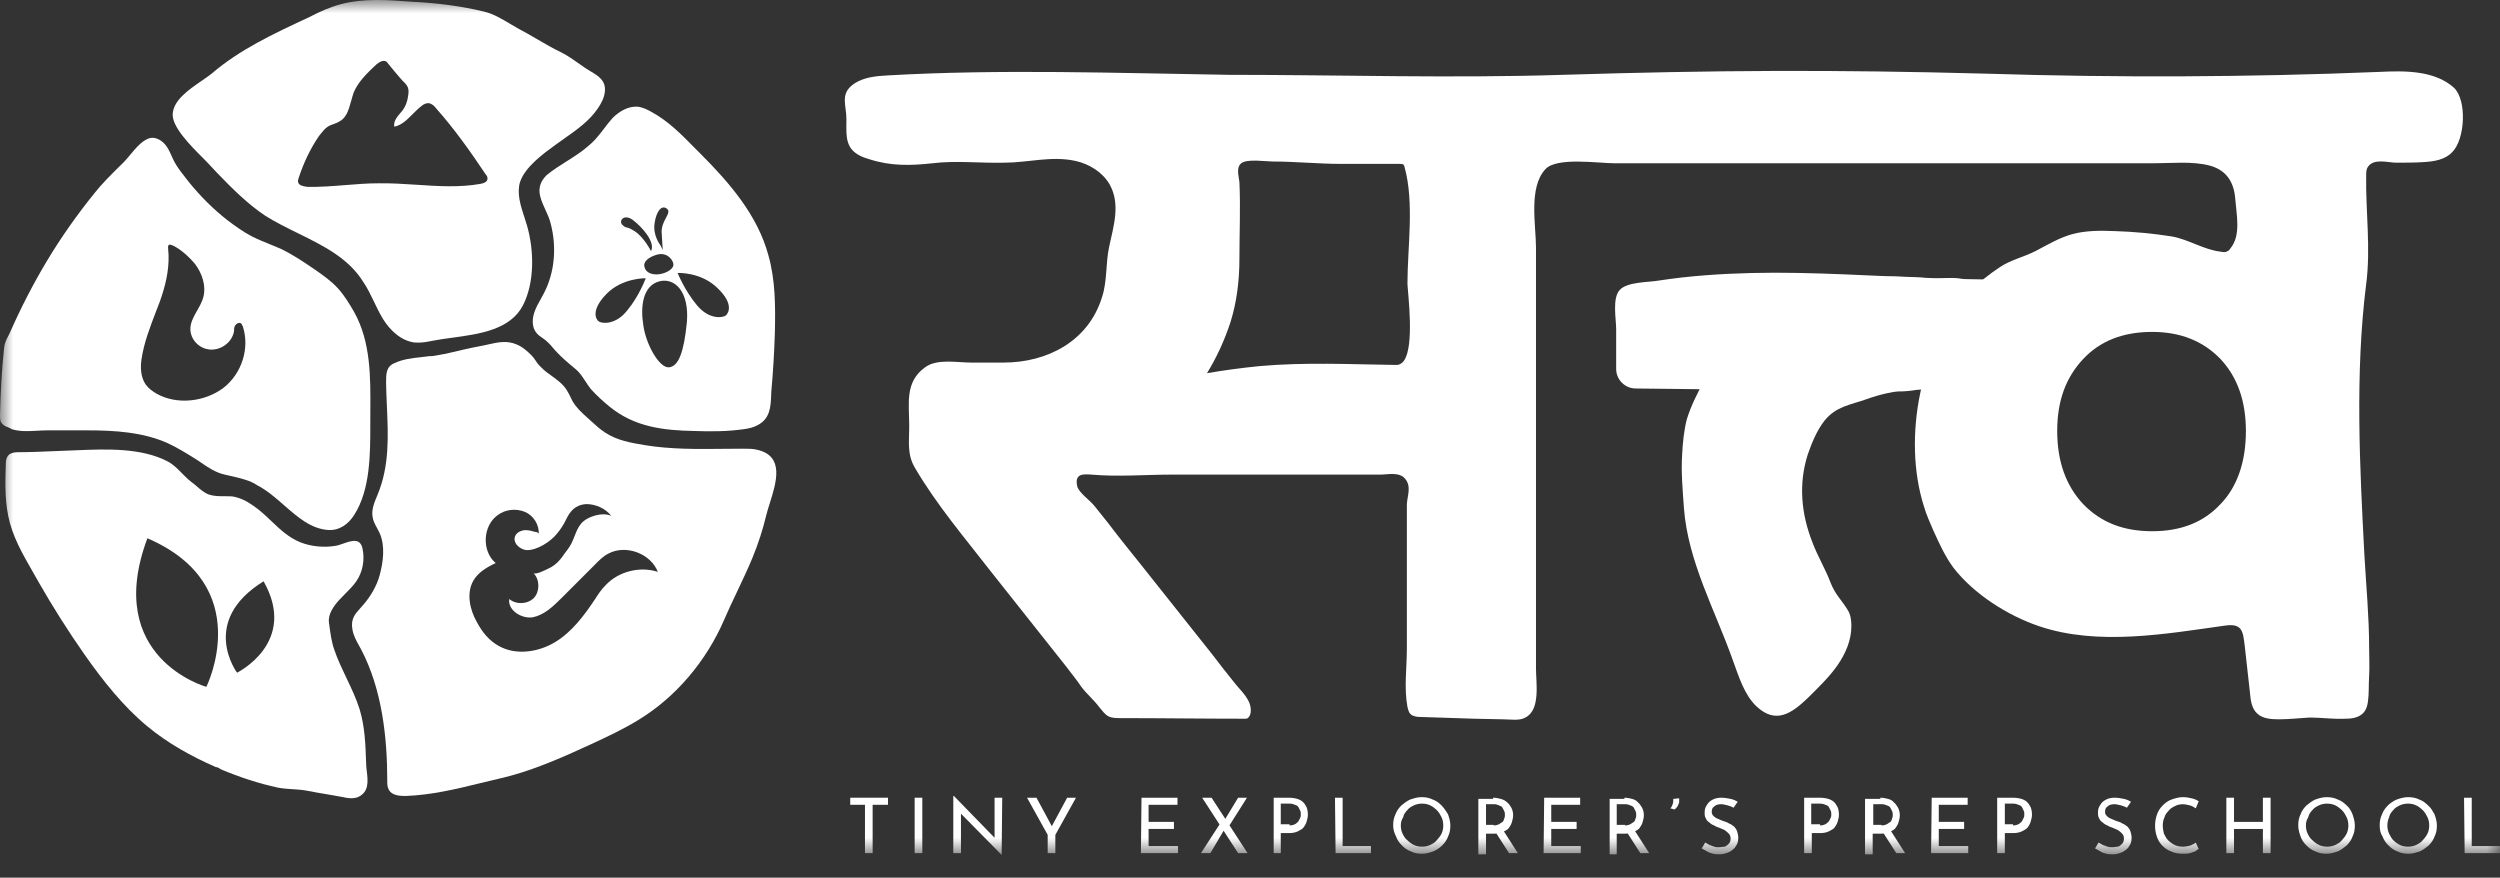<svg width="94" height="33" viewBox="0 0 94 33" fill="none" xmlns="http://www.w3.org/2000/svg">
<rect x="0" y="0" width="94" height="33" fill="#333333" stroke="none"/>
<mask id="mask0_4165_6073" style="mask-type:luminance" maskUnits="userSpaceOnUse" x="0" y="0" width="94" height="33">
<path d="M94 0H0V32.146H94V0Z" fill="white"/>
</mask>
<g mask="url(#mask0_4165_6073)">
<path fill-rule="evenodd" clip-rule="evenodd" d="M0.022 15.849C0.067 15.937 0.133 15.982 0.2 16.026C0.266 16.048 0.333 16.07 0.443 16.137C0.745 16.232 1.068 16.214 1.39 16.196C1.519 16.189 1.647 16.181 1.774 16.181H3.281C4.323 16.181 5.387 16.248 6.318 16.669C6.695 16.846 7.05 17.068 7.405 17.29L7.405 17.29C7.454 17.322 7.502 17.356 7.551 17.389C7.831 17.58 8.106 17.768 8.447 17.844C8.515 17.861 8.591 17.878 8.671 17.896C9.006 17.972 9.416 18.064 9.666 18.243C10.036 18.432 10.362 18.718 10.685 19.001C11.195 19.448 11.697 19.887 12.349 19.928C12.77 19.95 13.102 19.706 13.324 19.352C13.924 18.408 13.923 17.071 13.923 15.982C13.923 15.944 13.923 15.908 13.923 15.871C13.923 15.728 13.924 15.585 13.925 15.44C13.933 14.173 13.941 12.862 13.324 11.747C13.147 11.437 12.947 11.104 12.703 10.838C12.459 10.572 12.149 10.351 11.861 10.151C11.44 9.863 11.018 9.575 10.553 9.353C10.422 9.296 10.288 9.242 10.154 9.187C9.923 9.094 9.69 8.999 9.467 8.887C9.134 8.71 8.824 8.488 8.535 8.267C8.025 7.868 7.56 7.402 7.139 6.892C7.083 6.817 7.025 6.744 6.967 6.672C6.82 6.485 6.674 6.301 6.562 6.094C6.52 6.016 6.484 5.936 6.449 5.856C6.373 5.687 6.299 5.52 6.163 5.385C6.03 5.252 5.853 5.163 5.675 5.185C5.382 5.234 5.113 5.558 4.886 5.832C4.803 5.931 4.726 6.023 4.656 6.094C4.593 6.157 4.53 6.219 4.466 6.282C4.148 6.597 3.824 6.918 3.547 7.269C2.904 8.067 2.306 8.91 1.774 9.796C1.242 10.683 0.776 11.592 0.355 12.545C0.34 12.576 0.325 12.604 0.31 12.633C0.238 12.771 0.174 12.893 0.155 13.078C0.067 13.898 0.022 14.74 0 15.583C0 15.671 0 15.76 0.022 15.849ZM5.867 11.71C5.914 11.589 5.96 11.469 6.006 11.348C6.205 10.794 6.36 10.195 6.338 9.574C6.335 9.53 6.331 9.488 6.328 9.45C6.306 9.206 6.297 9.114 6.604 9.286C6.87 9.441 7.136 9.685 7.336 9.929C7.602 10.284 7.757 10.749 7.646 11.171C7.599 11.349 7.505 11.515 7.411 11.679C7.284 11.904 7.158 12.125 7.158 12.368C7.158 12.767 7.491 13.121 7.912 13.144C8.333 13.166 8.733 12.855 8.799 12.456C8.799 12.39 8.799 12.301 8.843 12.235C8.888 12.168 8.976 12.124 9.043 12.146C9.079 12.164 9.1 12.211 9.119 12.252C9.123 12.261 9.127 12.271 9.132 12.279C9.398 13.099 9.087 14.053 8.4 14.585C7.691 15.117 6.649 15.228 5.895 14.806C5.74 14.718 5.584 14.607 5.474 14.452C5.296 14.186 5.274 13.853 5.318 13.521C5.41 12.895 5.64 12.3 5.867 11.71Z" fill="white"/>
<path fill-rule="evenodd" clip-rule="evenodd" d="M8.112 28.841C7.203 28.442 6.317 27.954 5.541 27.311C4.632 26.558 3.878 25.604 3.191 24.629C2.57 23.742 1.993 22.833 1.461 21.902C1.384 21.762 1.304 21.623 1.223 21.483C0.843 20.821 0.455 20.147 0.309 19.397C0.176 18.732 0.198 18.067 0.22 17.402C0.22 17.313 0.242 17.224 0.286 17.158C0.353 17.047 0.508 17.003 0.663 17.003C1.121 17.003 1.58 16.983 2.038 16.963L2.038 16.963C2.267 16.953 2.496 16.943 2.725 16.936L2.895 16.929C3.995 16.884 5.326 16.83 6.317 17.357C6.516 17.464 6.676 17.626 6.838 17.791C6.947 17.902 7.057 18.013 7.181 18.111C7.256 18.163 7.328 18.226 7.401 18.288C7.545 18.413 7.692 18.54 7.868 18.599C8.046 18.658 8.243 18.658 8.44 18.658C8.538 18.658 8.637 18.658 8.733 18.665C9.021 18.71 9.287 18.843 9.531 19.02C9.775 19.185 9.987 19.388 10.2 19.591C10.53 19.905 10.86 20.219 11.305 20.395C11.704 20.55 12.169 20.594 12.591 20.527C12.684 20.516 12.793 20.478 12.905 20.439C13.217 20.33 13.551 20.214 13.633 20.638C13.721 21.06 13.633 21.503 13.411 21.836C13.293 22.013 13.135 22.171 12.977 22.328C12.899 22.407 12.82 22.486 12.746 22.567C12.546 22.789 12.325 23.099 12.369 23.41L12.379 23.482C12.42 23.796 12.466 24.141 12.569 24.429C12.695 24.799 12.862 25.148 13.028 25.496C13.211 25.88 13.394 26.262 13.522 26.669C13.721 27.334 13.743 27.999 13.766 28.686C13.766 28.781 13.778 28.887 13.791 28.996C13.835 29.369 13.884 29.783 13.455 29.972C13.278 30.038 13.078 30.016 12.901 29.972C12.686 29.931 12.472 29.895 12.259 29.859L12.259 29.859L12.259 29.859C12.011 29.817 11.765 29.776 11.527 29.728C11.349 29.695 11.172 29.684 10.994 29.673H10.994C10.817 29.662 10.64 29.65 10.462 29.617C9.731 29.462 8.999 29.218 8.312 28.93C8.245 28.886 8.179 28.841 8.112 28.841ZM7.759 25.826C7.759 25.826 3.857 24.739 5.542 20.239C9.665 22.012 7.759 25.826 7.759 25.826ZM8.913 25.293C8.913 25.293 7.472 23.364 9.911 21.857C11.219 24.163 8.913 25.293 8.913 25.293Z" fill="white"/>
<path fill-rule="evenodd" clip-rule="evenodd" d="M22.085 5.519C22.196 5.43 22.284 5.342 22.373 5.253C22.495 5.12 22.6 4.981 22.706 4.843C22.811 4.704 22.916 4.566 23.038 4.433C23.282 4.189 23.614 3.989 23.969 4.011C24.169 4.034 24.346 4.122 24.501 4.211C25.128 4.553 25.625 5.058 26.118 5.559C26.2 5.642 26.281 5.725 26.364 5.807C27.45 6.894 28.492 8.113 28.891 9.598C29.157 10.529 29.157 11.527 29.135 12.502C29.113 13.234 29.068 13.988 29.002 14.72C29 14.757 28.999 14.795 28.997 14.832C28.98 15.284 28.962 15.738 28.492 15.983C28.337 16.072 28.137 16.116 27.96 16.138C27.339 16.227 26.718 16.227 26.098 16.205C24.922 16.183 23.858 16.05 22.927 15.296C22.683 15.096 22.439 14.875 22.218 14.631C22.143 14.539 22.078 14.438 22.012 14.338C21.903 14.17 21.794 14.002 21.641 13.877L21.599 13.842C21.35 13.634 21.119 13.442 20.888 13.19C20.777 13.057 20.644 12.902 20.511 12.791C20.474 12.761 20.434 12.734 20.395 12.707C20.316 12.653 20.237 12.599 20.178 12.525C20.001 12.325 20.001 12.015 20.09 11.749C20.149 11.569 20.239 11.41 20.325 11.258C20.367 11.184 20.408 11.112 20.444 11.039C20.865 10.241 20.932 9.288 20.71 8.423C20.666 8.231 20.582 8.048 20.5 7.871C20.3 7.433 20.113 7.025 20.555 6.583C20.79 6.391 21.046 6.229 21.3 6.069L21.3 6.069C21.573 5.897 21.844 5.726 22.085 5.519ZM24.808 10.574C25.384 10.441 25.917 10.973 25.828 12.104C25.717 13.235 25.517 13.767 25.163 13.811C24.786 13.855 24.276 12.924 24.187 12.215C24.076 11.527 24.165 10.729 24.808 10.574ZM25.322 9.952C25.322 9.797 25.1 9.465 24.701 9.575C24.39 9.664 24.169 9.842 24.235 10.041C24.279 10.263 24.546 10.351 24.812 10.307C25.078 10.263 25.322 10.107 25.322 9.952ZM24.28 10.462C24.28 10.462 23.393 10.44 22.795 11.061C22.196 11.682 22.418 12.014 22.507 12.081C22.618 12.169 23.15 12.236 23.593 11.66C24.036 11.127 24.28 10.462 24.28 10.462ZM26.985 10.839C26.365 10.219 25.478 10.263 25.478 10.263C25.478 10.263 25.744 10.928 26.209 11.482C26.675 12.036 27.185 11.948 27.296 11.859C27.384 11.77 27.606 11.438 26.985 10.839ZM24.478 9.443C24.478 9.443 24.212 8.911 23.857 8.689C23.669 8.572 23.606 8.56 23.561 8.552C23.522 8.545 23.497 8.54 23.414 8.468C23.237 8.312 23.458 8.024 23.791 8.268C24.146 8.534 24.655 9.111 24.478 9.443ZM24.611 8.401C24.544 8.867 24.832 9.221 24.832 9.221L24.921 9.399C24.921 9.399 24.899 9.155 24.877 8.711C24.877 8.5 24.968 8.328 25.041 8.19C25.121 8.039 25.18 7.928 25.076 7.847C24.877 7.692 24.677 7.936 24.611 8.401Z" fill="white"/>
<path fill-rule="evenodd" clip-rule="evenodd" d="M7.99 6.316C8.046 6.377 8.101 6.438 8.156 6.493C8.733 7.092 9.309 7.668 9.974 8.112C10.363 8.357 10.786 8.565 11.207 8.772C12.156 9.239 13.102 9.704 13.655 10.595C13.816 10.83 13.942 11.094 14.069 11.358C14.169 11.566 14.269 11.774 14.386 11.969C14.652 12.412 15.073 12.812 15.583 12.878C15.827 12.9 16.049 12.856 16.27 12.812L16.27 12.812C16.498 12.767 16.747 12.733 17.005 12.698C18.028 12.559 19.184 12.402 19.663 11.481C20.106 10.617 20.084 9.42 19.818 8.488C19.788 8.387 19.754 8.283 19.72 8.178C19.576 7.737 19.426 7.278 19.552 6.848C19.742 6.275 20.42 5.784 20.905 5.432C20.927 5.416 20.949 5.4 20.971 5.385C21.054 5.325 21.137 5.266 21.221 5.207C21.693 4.875 22.158 4.548 22.478 4.077C22.611 3.877 22.722 3.678 22.744 3.434C22.78 3.024 22.501 2.858 22.206 2.682C22.134 2.639 22.06 2.595 21.99 2.547C21.929 2.505 21.868 2.461 21.806 2.418C21.579 2.256 21.348 2.093 21.104 1.97C20.793 1.821 20.488 1.644 20.183 1.466C19.945 1.327 19.706 1.188 19.463 1.062C19.365 1.007 19.267 0.948 19.168 0.889C18.865 0.709 18.556 0.524 18.221 0.441C17.312 0.219 16.381 0.108 15.45 0.064C14.586 -0.003 13.677 -0.069 12.834 0.153C12.413 0.263 12.014 0.441 11.637 0.64C11.607 0.654 11.578 0.668 11.548 0.682C10.291 1.267 9.018 1.859 7.957 2.769C7.85 2.855 7.717 2.947 7.575 3.044C7.1 3.37 6.528 3.764 6.494 4.276C6.456 4.763 7.162 5.472 7.61 5.92C7.692 6.003 7.765 6.077 7.824 6.138C7.879 6.194 7.935 6.255 7.99 6.316ZM14.162 2.414C14.273 2.325 14.428 2.237 14.539 2.325C14.539 2.325 15.071 2.99 15.226 3.123C15.359 3.279 15.404 3.367 15.315 3.766C15.271 3.944 15.182 4.121 15.049 4.254C14.916 4.409 14.783 4.587 14.827 4.764C15.104 4.706 15.304 4.504 15.51 4.297C15.617 4.189 15.725 4.079 15.847 3.988C15.914 3.922 16.024 3.877 16.113 3.877C16.246 3.899 16.335 3.988 16.401 4.077C17.089 4.853 17.687 5.695 18.264 6.56C18.308 6.604 18.33 6.648 18.33 6.715C18.33 6.848 18.175 6.892 18.064 6.914C17.271 7.054 16.468 7.001 15.663 6.947C15.186 6.916 14.707 6.884 14.229 6.892C13.815 6.892 13.397 6.926 12.978 6.96C12.499 6.998 12.019 7.037 11.546 7.025C11.542 7.025 11.537 7.024 11.533 7.023C11.403 7.002 11.257 6.977 11.214 6.87C11.191 6.804 11.214 6.737 11.236 6.671C11.413 6.138 11.657 5.606 11.99 5.119C12.014 5.09 12.037 5.061 12.059 5.032C12.141 4.93 12.218 4.833 12.322 4.764C12.389 4.72 12.466 4.692 12.544 4.664C12.621 4.636 12.699 4.609 12.765 4.564C12.943 4.476 13.054 4.276 13.12 4.077C13.153 3.977 13.181 3.877 13.209 3.777C13.237 3.678 13.264 3.578 13.298 3.478C13.475 3.057 13.83 2.724 14.162 2.414Z" fill="white"/>
<path fill-rule="evenodd" clip-rule="evenodd" d="M16.246 13.39H16.157C16.045 13.406 15.934 13.418 15.825 13.43C15.479 13.468 15.147 13.505 14.827 13.656C14.517 13.789 14.517 14.055 14.517 14.388C14.521 14.679 14.534 14.97 14.547 15.261C14.597 16.386 14.647 17.503 14.206 18.578C14.199 18.596 14.191 18.614 14.184 18.632C14.078 18.883 13.965 19.152 14.007 19.42C14.022 19.572 14.1 19.714 14.176 19.852C14.21 19.916 14.245 19.979 14.273 20.041C14.494 20.529 14.406 21.15 14.273 21.637C14.162 22.036 13.94 22.413 13.674 22.724C13.636 22.768 13.599 22.809 13.563 22.849C13.346 23.09 13.177 23.277 13.253 23.677C13.29 23.902 13.408 24.112 13.524 24.319C13.544 24.356 13.565 24.394 13.585 24.431C14.361 25.916 14.561 27.712 14.561 29.352C14.561 29.485 14.561 29.596 14.627 29.707C14.738 29.907 15.027 29.929 15.248 29.929C16.227 29.893 17.135 29.672 18.052 29.448C18.276 29.393 18.502 29.338 18.729 29.286C19.926 29.02 21.079 28.51 22.187 28C22.808 27.712 23.429 27.424 24.005 27.069C25.424 26.204 26.555 24.852 27.22 23.322C27.375 22.959 27.546 22.601 27.717 22.241C27.911 21.831 28.107 21.419 28.284 20.994C28.506 20.462 28.683 19.908 28.816 19.354C28.849 19.221 28.896 19.073 28.945 18.918C29.191 18.136 29.5 17.155 28.484 16.915C28.328 16.871 28.129 16.871 27.951 16.871C27.703 16.871 27.454 16.873 27.206 16.876C26.214 16.887 25.224 16.897 24.249 16.738C23.717 16.649 23.207 16.561 22.764 16.272C22.567 16.147 22.399 15.993 22.225 15.833C22.183 15.795 22.142 15.757 22.099 15.718L22.087 15.708C21.87 15.512 21.675 15.337 21.522 15.075C21.506 15.043 21.49 15.009 21.473 14.974C21.422 14.867 21.367 14.754 21.301 14.654C21.161 14.434 20.931 14.268 20.708 14.108C20.684 14.09 20.66 14.073 20.636 14.055C20.503 13.967 20.392 13.856 20.281 13.745L20.281 13.745C20.225 13.69 20.181 13.623 20.137 13.556C20.092 13.49 20.048 13.423 19.992 13.368C19.815 13.191 19.638 13.036 19.416 12.947C19.052 12.793 18.704 12.872 18.345 12.954C18.288 12.966 18.232 12.979 18.175 12.991C17.687 13.08 17.221 13.191 16.756 13.302L16.756 13.302C16.686 13.311 16.613 13.326 16.537 13.341C16.442 13.359 16.344 13.378 16.246 13.39ZM19.725 19.242C20.057 19.375 20.279 19.73 20.257 20.084C20.257 20.04 20.19 19.996 20.102 19.996C19.946 19.951 19.791 19.907 19.636 19.951C19.481 19.996 19.37 20.084 19.348 20.239C19.326 20.461 19.569 20.661 19.791 20.683C20.19 20.705 20.722 20.35 20.944 20.062C21.077 19.907 21.188 19.73 21.276 19.552C21.432 19.22 21.631 18.976 22.052 18.954C22.385 18.954 22.762 19.109 22.984 19.397C22.651 19.242 22.075 19.419 21.853 19.685C21.738 19.817 21.671 19.986 21.608 20.146C21.587 20.201 21.565 20.255 21.543 20.306C21.464 20.503 21.368 20.63 21.254 20.779C21.24 20.799 21.225 20.818 21.21 20.838C21.077 21.038 20.944 21.193 20.722 21.326C20.714 21.33 20.702 21.336 20.687 21.344C20.545 21.417 20.137 21.628 20.057 21.547C20.301 21.791 20.301 22.235 20.079 22.479C19.835 22.723 19.414 22.745 19.148 22.523C19.082 22.944 19.614 23.277 20.035 23.21C20.456 23.122 20.789 22.811 21.099 22.501L22.296 21.304C22.322 21.279 22.347 21.253 22.372 21.227C22.525 21.071 22.683 20.911 22.873 20.816C23.538 20.461 24.469 20.816 24.735 21.503C24.07 21.282 23.25 21.481 22.762 22.013C22.607 22.168 22.474 22.368 22.363 22.545C21.964 23.144 21.498 23.765 20.877 24.141C20.257 24.518 19.414 24.651 18.771 24.297C18.394 24.097 18.128 23.765 17.929 23.388C17.663 22.922 17.53 22.301 17.796 21.836C17.973 21.525 18.306 21.326 18.638 21.171C18.106 20.727 18.151 19.774 18.705 19.375C18.993 19.153 19.392 19.109 19.725 19.242Z" fill="white"/>
<path d="M72.228 10.44C71.607 10.396 70.986 10.374 70.343 10.44C69.035 10.573 67.772 11.017 66.663 11.682C66.109 12.014 65.599 12.414 65.111 12.857C64.624 13.3 64.38 13.722 64.069 14.32C63.825 14.786 63.581 15.251 63.426 15.761C63.316 16.182 63.271 16.648 63.249 17.091C63.205 17.756 63.271 18.444 63.316 19.109C63.471 21.126 64.49 22.944 65.156 24.829C65.377 25.427 65.577 26.114 66.042 26.558C66.774 27.245 67.373 26.824 67.993 26.225C68.37 25.848 68.769 25.471 69.08 25.028C69.39 24.585 69.612 24.075 69.612 23.543C69.612 23.343 69.59 23.122 69.479 22.944C69.235 22.545 69.013 22.368 68.836 21.924C68.636 21.392 68.348 20.927 68.148 20.395C67.727 19.331 67.617 18.2 67.971 17.091C68.126 16.648 68.304 16.205 68.592 15.828C69.035 15.273 69.567 15.229 70.188 15.007C70.676 14.83 71.186 14.719 71.718 14.653C72.317 14.608 72.849 14.786 73.225 14.209C73.602 13.633 73.846 12.923 74.134 12.303C74.334 11.882 74.556 11.615 74.445 11.105C74.423 10.973 74.378 10.862 74.29 10.751C73.891 10.285 72.937 10.507 72.405 10.485C72.361 10.44 72.294 10.44 72.228 10.44Z" fill="white"/>
<path d="M74.691 2.77C68.927 2.615 64.515 2.637 58.751 2.814C54.561 2.947 50.393 2.814 46.225 2.814C41.946 2.748 37.645 2.592 33.367 2.836C32.945 2.858 32.502 2.903 32.147 3.125C31.637 3.457 31.77 3.812 31.815 4.277C31.859 4.699 31.726 5.275 32.036 5.63C32.191 5.807 32.435 5.918 32.679 5.984C33.499 6.25 34.231 6.228 35.051 6.14C35.938 6.029 36.869 6.14 37.756 6.117C38.665 6.117 39.53 5.851 40.439 6.051C40.949 6.162 41.459 6.472 41.724 6.938C42.146 7.691 41.858 8.534 41.702 9.288C41.569 9.908 41.636 10.574 41.436 11.172C40.926 12.835 39.374 13.633 37.734 13.633H36.515C35.983 13.633 35.229 13.478 34.785 13.81C34.009 14.365 34.187 15.185 34.187 16.027C34.187 16.604 34.098 17.091 34.408 17.601C35.229 18.998 36.271 20.217 37.268 21.503C38.2 22.678 39.131 23.853 40.062 25.028C40.261 25.294 40.483 25.56 40.66 25.826C40.86 26.092 41.126 26.314 41.325 26.58C41.436 26.713 41.547 26.868 41.68 26.935C41.813 27.001 41.968 27.001 42.123 27.001C43.675 27.001 45.249 27.024 46.801 27.024C46.846 27.024 46.89 27.024 46.912 27.001C46.979 26.957 47.001 26.891 47.023 26.802C47.09 26.314 46.646 25.982 46.38 25.627C46.114 25.294 45.848 24.962 45.582 24.607C44.695 23.499 43.809 22.368 42.922 21.259C42.5 20.727 42.079 20.217 41.68 19.685C41.503 19.464 41.325 19.242 41.148 19.02C40.971 18.799 40.572 18.532 40.505 18.289C40.394 17.801 40.727 17.823 41.037 17.845C42.035 17.934 43.077 17.845 44.075 17.845H50.615C51.036 17.845 51.479 17.845 51.9 17.845C52.189 17.845 52.61 17.734 52.832 18C53.075 18.289 52.92 18.621 52.898 18.954C52.898 19.22 52.898 19.486 52.898 19.752V21.725C52.898 22.612 52.898 23.499 52.898 24.385C52.898 25.117 52.787 25.849 52.92 26.58C52.942 26.669 52.965 26.78 53.031 26.846C53.12 26.935 53.275 26.957 53.386 26.957C54.073 26.979 54.76 27.001 55.448 27.024C55.802 27.024 56.157 27.046 56.512 27.046C56.778 27.046 57.133 27.112 57.354 26.979C57.931 26.691 57.753 25.671 57.753 25.139V9.31C57.753 8.467 57.465 7.049 58.108 6.361C58.529 5.896 60.103 6.14 60.724 6.14H80.943C81.63 6.14 82.428 6.051 83.093 6.228C83.736 6.406 84.002 6.871 84.047 7.492C84.091 8.068 84.268 8.844 83.869 9.332C83.847 9.376 83.803 9.421 83.758 9.443C83.692 9.487 83.603 9.487 83.515 9.465C82.872 9.399 82.295 9 81.652 8.889C80.943 8.778 80.234 8.711 79.502 8.689C78.97 8.667 78.438 8.667 77.928 8.8C77.44 8.933 76.997 9.199 76.531 9.443C76.088 9.665 75.6 9.775 75.201 10.041C74.802 10.307 74.425 10.596 74.092 10.95C72.208 12.924 71.521 16.471 72.341 19.042C72.43 19.353 72.563 19.641 72.696 19.951C72.917 20.439 73.139 20.927 73.45 21.348C74.225 22.346 75.489 23.144 76.664 23.543C78.881 24.297 81.453 23.831 83.67 23.521C84.313 23.432 84.335 23.742 84.401 24.274C84.468 24.873 84.534 25.472 84.601 26.07C84.623 26.336 84.667 26.647 84.867 26.824C85.067 27.024 85.399 27.046 85.687 27.046C86.064 27.046 86.463 27.001 86.84 26.979C87.284 26.979 87.727 27.046 88.17 27.024C88.392 27.024 88.614 27.001 88.791 26.868C88.946 26.758 89.013 26.558 89.035 26.381C89.079 26.07 89.057 25.738 89.079 25.427C89.101 25.073 89.079 24.696 89.079 24.341C89.079 23.188 88.968 22.035 88.902 20.883C88.725 17.535 88.547 14.032 88.968 10.684C89.146 9.332 88.946 7.958 88.968 6.605C88.968 6.494 88.968 6.361 89.035 6.273C89.257 5.94 89.789 6.117 90.099 6.117C90.432 6.117 90.786 6.117 91.119 6.095C91.518 6.073 91.939 6.007 92.205 5.718C92.693 5.231 92.759 3.767 92.272 3.302C91.54 2.637 90.387 2.659 89.478 2.703C84.579 2.903 79.635 2.925 74.691 2.77ZM52.787 13.566C52.721 13.655 52.632 13.722 52.499 13.722C50.792 13.7 49.085 13.611 47.356 13.766C46.691 13.832 46.025 13.921 45.383 14.032C45.737 13.456 46.048 12.791 46.269 12.103C46.491 11.394 46.602 10.596 46.602 9.731C46.602 8.778 46.646 7.802 46.602 6.849C46.58 6.605 46.469 6.317 46.668 6.14C46.89 5.962 47.599 6.073 47.843 6.073C48.708 6.073 49.573 6.162 50.415 6.162C51.147 6.162 51.9 6.162 52.632 6.162C52.676 6.162 52.721 6.162 52.765 6.184C52.787 6.206 52.809 6.25 52.809 6.273C53.186 7.625 52.92 9.288 52.92 10.684C52.942 11.084 53.186 13.012 52.787 13.566ZM83.492 18.954C82.85 19.641 82.007 19.974 80.921 19.974C79.834 19.974 78.992 19.641 78.327 18.954C77.684 18.267 77.351 17.358 77.351 16.205C77.351 15.052 77.684 14.187 78.327 13.5C78.97 12.813 79.834 12.48 80.921 12.48C82.007 12.48 82.85 12.835 83.492 13.5C84.135 14.187 84.446 15.096 84.446 16.205C84.446 17.335 84.135 18.289 83.492 18.954Z" fill="white"/>
<path d="M31.991 29.994H33.388V30.26H32.811V32.078H32.523V30.26H31.969V29.994H31.991Z" fill="white"/>
<path d="M34.391 29.994H34.679V32.078H34.391V29.994Z" fill="white"/>
<path d="M37.662 32.145L36.043 30.504L36.132 30.526V32.078H35.844V29.928H35.866L37.462 31.568L37.396 31.546V29.994H37.684L37.662 32.145Z" fill="white"/>
<path d="M39.393 31.391L38.617 29.994H38.972L39.593 31.147H39.504L40.125 29.994H40.457L39.681 31.391V32.078H39.393V31.391Z" fill="white"/>
<path d="M42.921 29.994H44.273V30.26H43.187V30.903H44.14V31.169H43.187V31.812H44.295V32.078H42.898L42.921 29.994Z" fill="white"/>
<path d="M45.156 32.078L45.888 30.947L46.021 31.213L45.511 32.078H45.156ZM45.201 29.994H45.555L46.908 32.078H46.553L45.201 29.994ZM46.043 30.837L46.553 29.994H46.886L46.198 31.081L46.043 30.837Z" fill="white"/>
<path d="M48.445 29.994C48.6 29.994 48.733 30.016 48.844 30.061C48.955 30.105 49.044 30.194 49.088 30.282C49.154 30.371 49.176 30.504 49.176 30.637C49.176 30.726 49.154 30.792 49.132 30.881C49.11 30.97 49.066 31.036 49.021 31.103C48.977 31.169 48.888 31.213 48.8 31.258C48.711 31.302 48.6 31.324 48.467 31.324H48.157V32.078H47.891V29.994H48.445ZM48.489 31.036C48.578 31.036 48.644 31.014 48.689 30.992C48.733 30.97 48.777 30.925 48.822 30.881C48.844 30.837 48.866 30.792 48.888 30.748C48.91 30.704 48.91 30.659 48.91 30.615C48.91 30.571 48.91 30.526 48.888 30.482C48.866 30.438 48.844 30.393 48.822 30.349C48.8 30.305 48.755 30.282 48.689 30.26C48.644 30.238 48.578 30.216 48.489 30.216H48.157V30.992H48.489V31.036Z" fill="white"/>
<path d="M50.195 29.994H50.483V31.812H51.548V32.078H50.218L50.195 29.994Z" fill="white"/>
<path d="M52.383 31.037C52.383 30.882 52.405 30.749 52.471 30.616C52.516 30.483 52.605 30.372 52.693 30.283C52.804 30.194 52.915 30.106 53.026 30.061C53.159 30.017 53.292 29.973 53.447 29.973C53.602 29.973 53.735 29.995 53.868 30.061C54.001 30.106 54.112 30.194 54.201 30.283C54.289 30.372 54.378 30.505 54.445 30.616C54.489 30.749 54.533 30.882 54.533 31.037C54.533 31.192 54.511 31.325 54.445 31.458C54.4 31.591 54.312 31.702 54.223 31.791C54.134 31.879 54.001 31.968 53.89 32.012C53.757 32.057 53.624 32.101 53.469 32.101C53.314 32.101 53.181 32.079 53.048 32.012C52.915 31.968 52.804 31.879 52.715 31.791C52.627 31.702 52.538 31.591 52.494 31.458C52.427 31.325 52.383 31.192 52.383 31.037ZM52.671 31.037C52.671 31.148 52.693 31.259 52.737 31.347C52.782 31.436 52.826 31.524 52.915 31.591C52.981 31.658 53.07 31.724 53.159 31.768C53.247 31.813 53.358 31.835 53.469 31.835C53.58 31.835 53.691 31.813 53.779 31.768C53.868 31.724 53.957 31.68 54.023 31.591C54.09 31.524 54.156 31.436 54.201 31.347C54.245 31.259 54.267 31.148 54.267 31.037C54.267 30.926 54.245 30.815 54.201 30.726C54.156 30.638 54.112 30.549 54.023 30.46C53.957 30.394 53.868 30.327 53.779 30.283C53.691 30.239 53.58 30.216 53.469 30.216C53.358 30.216 53.247 30.239 53.159 30.283C53.07 30.327 52.981 30.372 52.915 30.46C52.848 30.527 52.782 30.616 52.76 30.726C52.693 30.837 52.671 30.926 52.671 31.037Z" fill="white"/>
<path d="M56.14 29.994C56.251 29.994 56.34 30.016 56.428 30.038C56.517 30.061 56.606 30.105 56.672 30.172C56.739 30.216 56.783 30.305 56.827 30.371C56.872 30.46 56.894 30.548 56.894 30.659C56.894 30.748 56.872 30.814 56.85 30.903C56.827 30.992 56.783 31.058 56.739 31.125C56.694 31.191 56.606 31.236 56.517 31.28C56.428 31.324 56.318 31.346 56.184 31.346H55.874V32.122H55.586V30.038H56.14V29.994ZM56.162 31.036C56.251 31.036 56.318 31.014 56.362 30.992C56.406 30.97 56.451 30.925 56.495 30.903C56.539 30.881 56.539 30.814 56.561 30.77C56.584 30.726 56.584 30.681 56.584 30.637C56.584 30.593 56.584 30.548 56.561 30.504C56.539 30.46 56.517 30.415 56.495 30.371C56.473 30.327 56.428 30.305 56.362 30.282C56.318 30.26 56.251 30.238 56.184 30.238H55.874V31.014H56.162V31.036ZM56.517 31.213L57.071 32.078H56.739L56.184 31.213H56.517Z" fill="white"/>
<path d="M58.061 29.994H59.414V30.26H58.327V30.903H59.281V31.169H58.327V31.812H59.436V32.078H58.039L58.061 29.994Z" fill="white"/>
<path d="M61.078 29.994C61.188 29.994 61.277 30.016 61.366 30.038C61.455 30.061 61.543 30.105 61.588 30.172C61.654 30.216 61.698 30.305 61.743 30.371C61.787 30.46 61.809 30.548 61.809 30.659C61.809 30.748 61.787 30.814 61.765 30.903C61.743 30.992 61.698 31.058 61.654 31.125C61.61 31.191 61.521 31.236 61.432 31.28C61.344 31.324 61.233 31.346 61.1 31.346H60.789V32.122H60.523V30.038H61.078V29.994ZM61.1 31.036C61.188 31.036 61.255 31.014 61.299 30.992C61.344 30.97 61.388 30.925 61.432 30.903C61.477 30.881 61.477 30.814 61.499 30.77C61.521 30.726 61.521 30.681 61.521 30.637C61.521 30.593 61.521 30.548 61.499 30.504C61.477 30.46 61.455 30.415 61.432 30.371C61.41 30.327 61.366 30.305 61.299 30.282C61.255 30.26 61.188 30.238 61.122 30.238H60.789V31.014H61.1V31.036ZM61.455 31.213L62.009 32.078H61.676L61.122 31.213H61.455Z" fill="white"/>
<path d="M62.805 30.392C62.849 30.348 62.871 30.304 62.893 30.237C62.916 30.171 62.916 30.104 62.916 30.038L63.137 30.016C63.137 30.06 63.137 30.127 63.137 30.171C63.115 30.237 63.093 30.282 63.071 30.326C63.026 30.37 63.004 30.415 62.96 30.437L62.805 30.392Z" fill="white"/>
<path d="M65.181 30.371C65.115 30.327 65.026 30.305 64.96 30.282C64.871 30.26 64.782 30.238 64.716 30.238C64.605 30.238 64.516 30.26 64.45 30.327C64.383 30.371 64.361 30.438 64.361 30.526C64.361 30.593 64.383 30.637 64.428 30.681C64.472 30.726 64.539 30.77 64.605 30.792C64.672 30.814 64.738 30.859 64.827 30.881C64.893 30.903 64.96 30.925 65.026 30.97C65.093 30.992 65.137 31.036 65.204 31.081C65.248 31.125 65.292 31.191 65.315 31.258C65.337 31.324 65.359 31.413 65.359 31.502C65.359 31.613 65.337 31.723 65.27 31.812C65.226 31.901 65.137 31.967 65.026 32.034C64.915 32.078 64.805 32.122 64.672 32.122C64.583 32.122 64.494 32.122 64.406 32.1C64.317 32.078 64.25 32.056 64.184 32.012C64.117 31.967 64.051 31.945 63.984 31.901L64.117 31.679C64.162 31.701 64.228 31.746 64.273 31.768C64.339 31.79 64.383 31.812 64.45 31.834C64.516 31.856 64.583 31.856 64.65 31.856C64.716 31.856 64.782 31.834 64.849 31.834C64.915 31.812 64.96 31.768 65.004 31.723C65.049 31.679 65.071 31.613 65.071 31.524C65.071 31.457 65.049 31.391 65.004 31.346C64.96 31.302 64.915 31.258 64.849 31.213C64.782 31.191 64.716 31.147 64.65 31.125C64.583 31.103 64.516 31.081 64.45 31.036C64.383 31.014 64.317 30.97 64.273 30.925C64.206 30.881 64.162 30.837 64.14 30.77C64.095 30.704 64.095 30.637 64.095 30.548C64.095 30.438 64.117 30.349 64.184 30.26C64.228 30.172 64.317 30.105 64.406 30.061C64.494 30.016 64.605 29.994 64.716 29.994C64.849 29.994 64.96 30.016 65.071 30.038C65.181 30.061 65.27 30.105 65.337 30.149L65.181 30.371Z" fill="white"/>
<path d="M68.412 29.994C68.567 29.994 68.701 30.016 68.811 30.061C68.922 30.105 69.011 30.194 69.055 30.282C69.122 30.371 69.144 30.504 69.144 30.637C69.144 30.726 69.122 30.792 69.1 30.881C69.077 30.97 69.033 31.036 68.989 31.103C68.944 31.169 68.856 31.213 68.767 31.258C68.678 31.302 68.567 31.324 68.434 31.324H68.124V32.078H67.836V29.994H68.412ZM68.434 31.036C68.523 31.036 68.59 31.014 68.634 30.992C68.678 30.97 68.723 30.925 68.767 30.881C68.789 30.837 68.811 30.792 68.834 30.748C68.856 30.704 68.856 30.659 68.856 30.615C68.856 30.571 68.856 30.526 68.834 30.482C68.811 30.438 68.789 30.393 68.767 30.349C68.745 30.305 68.701 30.282 68.634 30.26C68.59 30.238 68.523 30.216 68.434 30.216H68.102V30.992H68.434V31.036Z" fill="white"/>
<path d="M70.701 29.994C70.812 29.994 70.901 30.016 70.99 30.038C71.078 30.061 71.167 30.105 71.211 30.172C71.278 30.216 71.322 30.305 71.367 30.371C71.411 30.46 71.433 30.548 71.433 30.659C71.433 30.748 71.411 30.814 71.389 30.903C71.367 30.992 71.322 31.058 71.278 31.125C71.234 31.191 71.145 31.236 71.056 31.28C70.968 31.324 70.857 31.346 70.724 31.346H70.413V32.122H70.125V30.038H70.701V29.994ZM70.746 31.036C70.834 31.036 70.901 31.014 70.945 30.992C70.99 30.97 71.034 30.925 71.078 30.903C71.123 30.881 71.123 30.814 71.145 30.77C71.167 30.726 71.167 30.681 71.167 30.637C71.167 30.593 71.167 30.548 71.145 30.504C71.123 30.46 71.1 30.415 71.078 30.371C71.056 30.327 71.012 30.305 70.945 30.282C70.901 30.26 70.834 30.238 70.768 30.238H70.435V31.014H70.746V31.036ZM71.078 31.213L71.633 32.078H71.3L70.746 31.213H71.078Z" fill="white"/>
<path d="M72.632 29.994H73.984V30.26H72.898V30.903H73.851V31.169H72.898V31.812H74.006V32.078H72.609L72.632 29.994Z" fill="white"/>
<path d="M75.67 29.994C75.825 29.994 75.958 30.016 76.069 30.061C76.18 30.105 76.269 30.194 76.313 30.282C76.38 30.371 76.402 30.504 76.402 30.637C76.402 30.726 76.38 30.792 76.357 30.881C76.335 30.97 76.291 31.036 76.247 31.103C76.202 31.169 76.114 31.213 76.025 31.258C75.936 31.302 75.825 31.324 75.692 31.324H75.382V32.078H75.094V29.994H75.67ZM75.692 31.036C75.781 31.036 75.847 31.014 75.892 30.992C75.936 30.97 75.981 30.925 76.025 30.881C76.047 30.837 76.069 30.792 76.091 30.748C76.114 30.704 76.114 30.659 76.114 30.615C76.114 30.571 76.114 30.526 76.091 30.482C76.069 30.438 76.047 30.393 76.025 30.349C76.003 30.305 75.958 30.282 75.892 30.26C75.847 30.238 75.781 30.216 75.692 30.216H75.382V30.992H75.692V31.036Z" fill="white"/>
<path d="M79.971 30.371C79.904 30.327 79.815 30.305 79.749 30.282C79.66 30.26 79.572 30.238 79.505 30.238C79.394 30.238 79.305 30.26 79.239 30.327C79.172 30.371 79.15 30.438 79.15 30.526C79.15 30.593 79.172 30.637 79.217 30.681C79.261 30.726 79.328 30.77 79.394 30.792C79.461 30.814 79.527 30.859 79.616 30.881C79.682 30.903 79.749 30.925 79.815 30.97C79.882 30.992 79.926 31.036 79.993 31.081C80.037 31.125 80.082 31.191 80.104 31.258C80.126 31.324 80.148 31.413 80.148 31.502C80.148 31.613 80.126 31.723 80.059 31.812C80.015 31.901 79.926 31.967 79.815 32.034C79.705 32.078 79.594 32.122 79.461 32.122C79.372 32.122 79.283 32.122 79.195 32.1C79.106 32.078 79.04 32.056 78.973 32.012C78.906 31.967 78.84 31.945 78.773 31.901L78.906 31.679C78.951 31.701 79.017 31.746 79.062 31.768C79.128 31.79 79.172 31.812 79.239 31.834C79.305 31.856 79.372 31.856 79.439 31.856C79.505 31.856 79.572 31.834 79.638 31.834C79.705 31.812 79.749 31.768 79.793 31.723C79.838 31.679 79.86 31.613 79.86 31.524C79.86 31.457 79.838 31.391 79.793 31.346C79.749 31.302 79.705 31.258 79.638 31.213C79.572 31.191 79.505 31.147 79.439 31.125C79.372 31.103 79.305 31.081 79.239 31.036C79.172 31.014 79.106 30.97 79.062 30.925C78.995 30.881 78.951 30.837 78.929 30.77C78.884 30.704 78.884 30.637 78.884 30.548C78.884 30.438 78.906 30.349 78.973 30.26C79.017 30.172 79.106 30.105 79.195 30.061C79.283 30.016 79.394 29.994 79.505 29.994C79.638 29.994 79.749 30.016 79.86 30.038C79.971 30.061 80.059 30.105 80.126 30.149L79.971 30.371Z" fill="white"/>
<path d="M82.672 31.924C82.627 31.946 82.583 31.968 82.539 32.012C82.472 32.034 82.406 32.057 82.339 32.079C82.251 32.101 82.162 32.101 82.073 32.101C81.918 32.101 81.763 32.079 81.63 32.012C81.497 31.968 81.386 31.879 81.297 31.791C81.209 31.702 81.142 31.591 81.098 31.458C81.053 31.325 81.031 31.192 81.031 31.059C81.031 30.904 81.053 30.771 81.098 30.638C81.142 30.505 81.209 30.394 81.32 30.283C81.408 30.194 81.519 30.106 81.652 30.061C81.785 30.017 81.918 29.973 82.073 29.973C82.206 29.973 82.317 29.995 82.406 30.017C82.517 30.039 82.605 30.084 82.672 30.128L82.561 30.394C82.495 30.349 82.428 30.305 82.339 30.283C82.251 30.261 82.162 30.239 82.073 30.239C81.962 30.239 81.874 30.261 81.785 30.305C81.696 30.349 81.608 30.394 81.541 30.483C81.475 30.549 81.408 30.638 81.386 30.726C81.342 30.815 81.32 30.926 81.32 31.037C81.32 31.148 81.342 31.259 81.364 31.347C81.408 31.436 81.453 31.524 81.519 31.591C81.585 31.658 81.674 31.724 81.763 31.768C81.852 31.813 81.962 31.835 82.073 31.835C82.184 31.835 82.273 31.813 82.361 31.791C82.45 31.746 82.517 31.724 82.561 31.68L82.672 31.924Z" fill="white"/>
<path d="M85.374 29.994V32.078H85.085V31.169H83.999V32.078H83.711V29.994H83.999V30.903H85.085V29.994H85.374Z" fill="white"/>
<path d="M86.414 31.037C86.414 30.882 86.436 30.749 86.503 30.616C86.547 30.483 86.636 30.372 86.724 30.283C86.835 30.194 86.946 30.106 87.057 30.061C87.19 30.017 87.323 29.973 87.478 29.973C87.633 29.973 87.766 29.995 87.899 30.061C88.032 30.106 88.143 30.194 88.232 30.283C88.343 30.372 88.409 30.505 88.454 30.616C88.498 30.749 88.542 30.882 88.542 31.037C88.542 31.192 88.52 31.325 88.454 31.458C88.409 31.591 88.321 31.702 88.232 31.791C88.121 31.879 88.01 31.968 87.899 32.012C87.766 32.057 87.633 32.101 87.478 32.101C87.323 32.101 87.19 32.079 87.057 32.012C86.924 31.968 86.813 31.879 86.724 31.791C86.636 31.702 86.547 31.591 86.503 31.458C86.458 31.325 86.414 31.192 86.414 31.037ZM86.702 31.037C86.702 31.148 86.724 31.259 86.769 31.347C86.813 31.436 86.858 31.524 86.946 31.591C87.013 31.658 87.101 31.724 87.19 31.768C87.279 31.813 87.389 31.835 87.5 31.835C87.611 31.835 87.722 31.813 87.811 31.768C87.899 31.724 87.988 31.68 88.055 31.591C88.121 31.524 88.188 31.436 88.232 31.347C88.276 31.259 88.299 31.148 88.299 31.037C88.299 30.926 88.276 30.815 88.232 30.726C88.188 30.638 88.143 30.549 88.055 30.46C87.988 30.394 87.899 30.327 87.811 30.283C87.722 30.239 87.611 30.216 87.5 30.216C87.389 30.216 87.279 30.239 87.19 30.283C87.101 30.327 87.013 30.372 86.946 30.46C86.88 30.527 86.813 30.616 86.791 30.726C86.724 30.837 86.702 30.926 86.702 31.037Z" fill="white"/>
<path d="M89.477 31.037C89.477 30.882 89.499 30.749 89.565 30.616C89.61 30.483 89.698 30.372 89.787 30.283C89.876 30.194 90.009 30.106 90.12 30.061C90.252 30.017 90.385 29.973 90.541 29.973C90.696 29.973 90.829 29.995 90.962 30.061C91.095 30.106 91.206 30.194 91.294 30.283C91.405 30.372 91.472 30.505 91.538 30.616C91.583 30.749 91.627 30.882 91.627 31.037C91.627 31.192 91.605 31.325 91.538 31.458C91.494 31.591 91.405 31.702 91.317 31.791C91.206 31.879 91.095 31.968 90.984 32.012C90.851 32.057 90.718 32.101 90.563 32.101C90.408 32.101 90.275 32.079 90.142 32.012C90.009 31.968 89.898 31.879 89.809 31.791C89.72 31.702 89.632 31.591 89.587 31.458C89.499 31.325 89.477 31.192 89.477 31.037ZM89.765 31.037C89.765 31.148 89.787 31.259 89.831 31.347C89.876 31.436 89.92 31.524 89.987 31.591C90.053 31.658 90.142 31.724 90.23 31.768C90.319 31.813 90.43 31.835 90.541 31.835C90.652 31.835 90.762 31.813 90.851 31.768C90.94 31.724 91.028 31.68 91.095 31.591C91.162 31.524 91.228 31.436 91.272 31.347C91.317 31.259 91.339 31.148 91.339 31.037C91.339 30.926 91.317 30.815 91.272 30.726C91.228 30.638 91.184 30.549 91.095 30.46C91.028 30.394 90.94 30.327 90.851 30.283C90.762 30.239 90.652 30.216 90.541 30.216C90.43 30.216 90.319 30.239 90.23 30.283C90.142 30.327 90.053 30.372 89.987 30.46C89.92 30.527 89.853 30.616 89.831 30.726C89.787 30.837 89.765 30.926 89.765 31.037Z" fill="white"/>
<path d="M92.648 29.994H92.937V31.812H94.001V32.078H92.671L92.648 29.994Z" fill="white"/>
<path d="M60.768 13.876C60.768 14.275 61.101 14.607 61.5 14.607L71.343 14.718C72.962 14.74 74.447 13.72 75.134 12.124L75.156 12.036C75.267 11.792 75.356 11.548 75.378 11.282C75.4 11.016 75.29 10.727 75.09 10.594C74.935 10.506 74.757 10.506 74.58 10.506C72.252 10.484 69.924 10.306 67.597 10.262C66.444 10.24 65.269 10.262 64.116 10.351C63.539 10.395 62.941 10.461 62.364 10.55C61.988 10.617 61.167 10.594 60.901 10.905C60.613 11.215 60.768 11.991 60.768 12.39V13.876Z" fill="white"/>
</g>
</svg>
